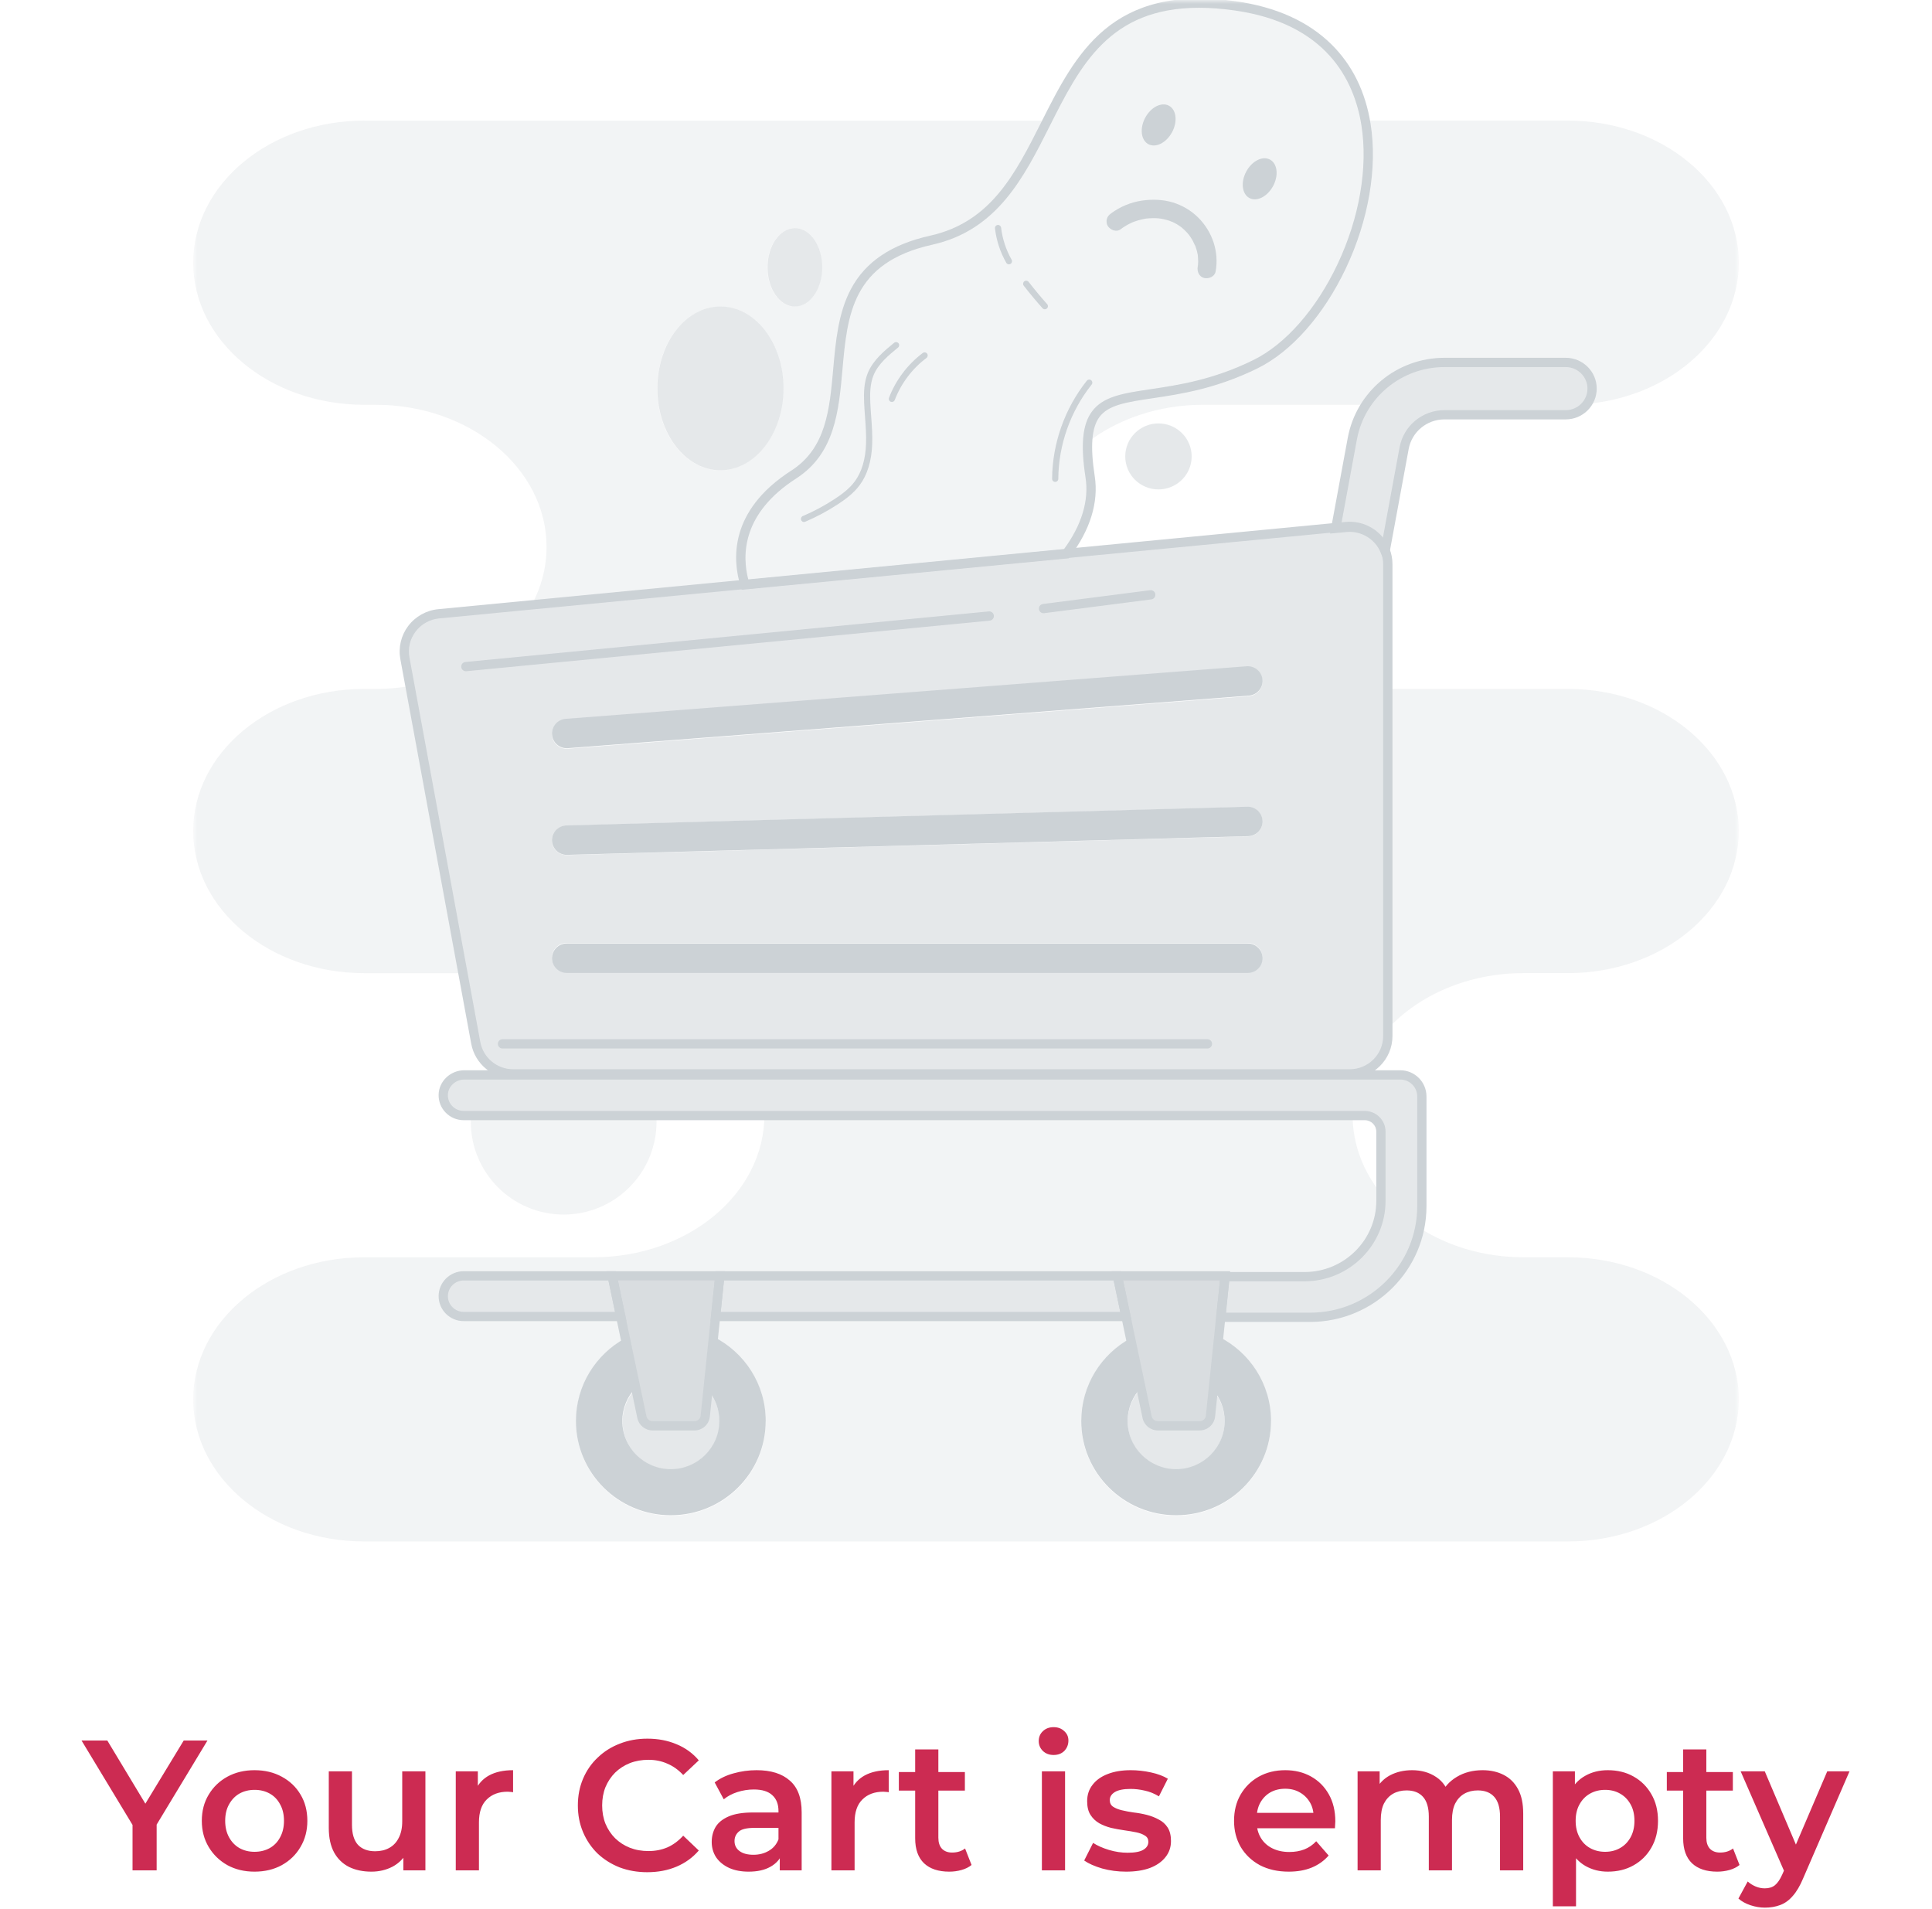 <svg width="250" height="247" viewBox="0 0 250 247" fill="none" xmlns="http://www.w3.org/2000/svg">
<mask id="mask0_386_108240" style="mask-type:luminance" maskUnits="userSpaceOnUse" x="25" y="0" width="200" height="200">
<path d="M225 0H25V200H225V0Z" fill="white"/>
</mask>
<g mask="url(#mask0_386_108240)">
<g opacity="0.25">
<path d="M218.52 20.991C214.516 17.662 208.988 15.605 202.88 15.605H176.67C178.86 27.489 171.43 42.717 162.442 47.135C149.702 53.393 141.106 48.549 140.732 57.221C144.67 54.207 149.926 52.371 155.698 52.371H176.716C178.89 49.013 182.682 46.845 186.91 46.845H202.608C204.488 46.845 206.016 48.363 206.016 50.233C206.016 50.991 205.766 51.689 205.34 52.257C216.4 51.245 225.002 43.453 225.002 33.989C225.002 28.911 222.524 24.316 218.522 20.991H218.52ZM218.52 94.523C214.516 91.195 208.988 89.137 202.88 89.137H179.576V133.125C183.616 128.737 189.984 125.909 197.146 125.909H202.878C215.092 125.909 224.996 117.679 224.996 107.523C224.996 102.447 222.518 97.849 218.516 94.523H218.52ZM218.52 168.061C214.516 164.733 208.988 162.675 202.88 162.675H197.148C192.084 162.675 187.422 161.261 183.692 158.881C182.35 165.439 176.51 170.379 169.514 170.379H157.97L157.696 173.021C161.706 175.027 164.46 179.157 164.46 183.925C164.46 190.663 158.96 196.123 152.18 196.123C145.4 196.123 139.902 190.663 139.902 183.925C139.902 179.309 142.486 175.289 146.292 173.215L145.696 170.379H92.598L92.324 173.021C96.338 175.027 99.088 179.157 99.088 183.925C99.088 190.663 93.588 196.123 86.808 196.123C80.028 196.123 74.53 190.663 74.53 183.925C74.53 179.309 77.114 175.289 80.92 173.215L80.324 170.379H60.002C59.27 170.379 58.608 170.085 58.13 169.607C57.65 169.131 57.354 168.473 57.354 167.747C57.354 166.295 58.538 165.117 60.002 165.117H168.81C174.266 165.117 178.69 160.719 178.69 155.301V154.419C176.376 151.515 175.03 148.035 175.03 144.291V144.273H98.91V144.291C98.91 154.445 89.006 162.677 76.792 162.677H47.118C34.904 162.677 25 170.907 25 181.063C25 186.139 27.478 190.733 31.48 194.059C35.484 197.389 41.012 199.445 47.12 199.445H202.882C215.096 199.445 225 191.215 225 181.065C225 175.987 222.522 171.391 218.52 168.065V168.061ZM174.644 139.013H175.952C175.974 138.947 175.998 138.885 176.022 138.819C175.584 138.945 175.122 139.013 174.642 139.013H174.644ZM47.118 15.607C34.904 15.607 25 23.837 25 33.989C25 39.065 27.478 43.659 31.48 46.987C35.484 50.315 41.012 52.373 47.12 52.373H48.604C54.712 52.373 60.242 54.433 64.244 57.759C68.25 61.087 70.724 65.681 70.724 70.759C70.724 73.457 70.024 76.021 68.768 78.329L96.406 75.671C95.42 72.487 94.936 66.409 102.718 61.405C113.816 54.271 101.574 35.299 120.506 31.085C128.844 29.229 132.118 22.367 135.526 15.61H47.118V15.607ZM93.194 60.865C88.69 60.865 85.036 56.119 85.036 50.265C85.036 44.411 88.69 39.667 93.194 39.667C97.698 39.667 101.354 44.413 101.354 50.265C101.354 56.117 97.7 60.865 93.194 60.865ZM102.824 39.667C100.87 39.667 99.288 37.397 99.288 34.595C99.288 31.793 100.872 29.523 102.824 29.523C104.776 29.523 106.36 31.793 106.36 34.595C106.36 37.397 104.776 39.667 102.824 39.667ZM53.038 88.767C51.606 89.013 50.122 89.139 48.602 89.139H47.118C34.904 89.139 25 97.369 25 107.525C25 112.601 27.478 117.199 31.48 120.525C35.484 123.853 41.012 125.911 47.12 125.911H59.884L53.04 88.767H53.038Z" fill="#CCD2D6"/>
<path d="M66.444 138.935H62.67C62.888 138.567 63.13 138.215 63.386 137.875C64.232 138.541 65.3 138.935 66.446 138.935H66.444Z" fill="#CCD2D6"/>
<path d="M84.956 145.129C84.956 151.767 79.576 157.147 72.938 157.147C66.3 157.147 60.922 151.767 60.922 145.129C60.922 144.821 60.934 144.517 60.956 144.215H84.922C84.944 144.517 84.956 144.821 84.956 145.129Z" fill="#CCD2D6"/>
</g>
<g opacity="0.5">
<path d="M179.22 71.265C178.438 69.301 176.416 67.973 174.158 68.191L172.832 68.317L172.697 68.329L137.957 71.669L96.391 75.665L56.753 79.475C53.877 79.753 51.857 82.413 52.377 85.235L61.547 134.991C61.977 137.319 64.019 139.009 66.399 139.009H174.632C177.356 139.009 179.564 136.815 179.564 134.109V73.065C179.564 72.427 179.442 71.821 179.218 71.263L179.22 71.265ZM73.183 93.077L161.303 86.273C162.355 86.193 163.281 86.975 163.363 88.025C163.443 89.073 162.655 89.989 161.599 90.071L73.481 96.873C73.429 96.877 73.379 96.879 73.329 96.879C72.339 96.879 71.497 96.121 71.421 95.123C71.337 94.073 72.129 93.157 73.183 93.077ZM73.279 106.827L161.399 104.407C162.455 104.371 163.337 105.207 163.367 106.259C163.397 107.311 162.561 108.187 161.503 108.217L73.385 110.635C73.365 110.637 73.349 110.637 73.329 110.637C72.295 110.637 71.443 109.817 71.413 108.783C71.385 107.733 72.219 106.857 73.277 106.827H73.279ZM161.453 125.821H73.331C72.273 125.821 71.413 124.967 71.413 123.915C71.413 122.863 72.271 122.009 73.331 122.009H161.451C162.509 122.009 163.369 122.863 163.369 123.915C163.369 124.967 162.511 125.821 161.451 125.821H161.453Z" fill="#CCD2D6"/>
</g>
<path d="M174.649 139.549H66.415C63.745 139.549 61.457 137.653 60.975 135.043L51.805 85.285C51.527 83.781 51.897 82.219 52.821 80.995C53.751 79.761 55.171 78.969 56.715 78.819L174.121 67.533C176.557 67.297 178.893 68.713 179.797 70.979C180.055 71.619 180.185 72.301 180.185 73.003V134.047C180.185 137.079 177.703 139.545 174.653 139.545L174.649 139.549ZM174.649 68.709C174.511 68.709 174.373 68.715 174.233 68.729L172.767 68.869L56.827 80.015C55.617 80.131 54.505 80.753 53.777 81.719C53.045 82.689 52.765 83.879 52.983 85.069L62.153 134.825C62.531 136.867 64.323 138.349 66.413 138.349H174.649C177.039 138.349 178.981 136.421 178.981 134.051V73.007C178.981 72.459 178.879 71.927 178.679 71.429C178.023 69.783 176.403 68.711 174.649 68.711V68.709Z" fill="#CCD2D6"/>
<g opacity="0.5">
<path d="M79.188 165.102L80.294 170.362H59.972C59.242 170.362 58.578 170.068 58.1 169.592C57.622 169.116 57.324 168.46 57.324 167.732C57.324 166.28 58.508 165.102 59.972 165.102H79.188Z" fill="#CCD2D6"/>
</g>
<g opacity="0.5">
<path d="M144.603 165.102L145.709 170.364H92.611L93.155 165.102H144.603Z" fill="#CCD2D6"/>
</g>
<g opacity="0.5">
<path d="M183.955 141.796V156.002C183.955 163.938 177.475 170.376 169.487 170.376H157.943L158.487 165.116H168.777C174.233 165.116 178.657 160.718 178.657 155.3V146.354C178.657 145.204 177.721 144.272 176.563 144.272H59.973C58.495 144.272 57.297 143.068 57.325 141.592C57.351 140.144 58.601 139.012 60.061 139.012H181.153C182.699 139.012 183.955 140.26 183.955 141.796Z" fill="#CCD2D6"/>
</g>
<path d="M81.068 170.937H60.006C59.138 170.937 58.324 170.601 57.71 169.993C57.096 169.383 56.758 168.571 56.758 167.707C56.758 165.927 58.216 164.477 60.006 164.477H79.71L81.068 170.937ZM60.006 165.677C58.876 165.677 57.958 166.587 57.958 167.707C57.958 168.249 58.17 168.759 58.556 169.143C58.942 169.527 59.458 169.739 60.006 169.739H79.59L78.736 165.679H60.006V165.677Z" fill="#CCD2D6"/>
<path d="M146.438 170.937H91.934L92.604 164.477H145.08L146.438 170.937ZM93.266 169.737H144.96L144.106 165.677H93.686L93.266 169.737Z" fill="#CCD2D6"/>
<path d="M169.52 171.043H157.312L157.982 164.583H168.814C173.93 164.583 178.094 160.449 178.094 155.367V146.421C178.094 145.603 177.424 144.939 176.6 144.939H60.004C59.122 144.939 58.296 144.593 57.68 143.965C57.068 143.343 56.74 142.519 56.756 141.647C56.788 139.899 58.284 138.477 60.092 138.477H181.184C183.06 138.477 184.586 139.995 184.586 141.861V156.067C184.586 164.325 177.826 171.041 169.518 171.041L169.52 171.043ZM158.642 169.843H169.52C177.166 169.843 183.388 163.663 183.388 156.069V141.863C183.388 140.659 182.4 139.679 181.186 139.679H60.092C58.934 139.679 57.976 140.573 57.956 141.671C57.946 142.217 58.152 142.735 58.536 143.125C58.926 143.521 59.446 143.739 60.004 143.739H176.596C178.082 143.739 179.29 144.943 179.29 146.421V155.367C179.29 161.111 174.588 165.783 168.81 165.783H159.06L158.64 169.843H158.642Z" fill="#CCD2D6"/>
<path d="M99.081 183.857C99.081 190.595 93.581 196.055 86.801 196.055C80.021 196.055 74.523 190.595 74.523 183.857C74.523 179.241 77.107 175.221 80.913 173.147L82.263 179.557C81.187 180.675 80.527 182.191 80.527 183.857C80.527 187.293 83.343 190.091 86.803 190.091C90.263 190.091 93.081 187.293 93.081 183.857C93.081 182.329 92.527 180.929 91.605 179.847L92.321 172.953C96.335 174.959 99.085 179.089 99.085 183.857H99.081Z" fill="#CCD2D6"/>
<g opacity="0.5">
<path d="M93.115 183.929C93.115 187.365 90.301 190.163 86.837 190.163C83.373 190.163 80.561 187.365 80.561 183.929C80.561 182.263 81.222 180.747 82.296 179.629L83.093 183.413C83.228 184.059 83.805 184.525 84.472 184.525H89.888C90.611 184.525 91.215 183.985 91.288 183.267L91.637 179.917C92.559 180.999 93.112 182.401 93.112 183.927L93.115 183.929Z" fill="#CCD2D6"/>
</g>
<g opacity="0.75">
<path d="M93.125 165.102L92.579 170.362L92.305 173.004L91.589 179.896L91.241 183.246C91.167 183.962 90.561 184.504 89.839 184.504H84.423C83.757 184.504 83.179 184.038 83.043 183.39L82.249 179.608L80.901 173.198L80.305 170.362L79.199 165.102H93.125Z" fill="#CCD2D6"/>
</g>
<path d="M164.47 183.857C164.47 190.595 158.97 196.055 152.19 196.055C145.41 196.055 139.912 190.595 139.912 183.857C139.912 179.241 142.496 175.221 146.302 173.147L147.65 179.557C146.574 180.675 145.916 182.191 145.916 183.857C145.916 187.293 148.732 190.091 152.192 190.091C155.652 190.091 158.47 187.293 158.47 183.857C158.47 182.329 157.916 180.929 156.994 179.847L157.71 172.953C161.72 174.959 164.474 179.089 164.474 183.857H164.47Z" fill="#CCD2D6"/>
<g opacity="0.5">
<path d="M158.47 183.929C158.47 187.365 155.654 190.163 152.192 190.163C148.73 190.163 145.916 187.365 145.916 183.929C145.916 182.263 146.576 180.747 147.65 179.629L148.446 183.413C148.582 184.059 149.162 184.525 149.828 184.525H155.242C155.964 184.525 156.57 183.985 156.646 183.267L156.994 179.917C157.916 180.999 158.47 182.401 158.47 183.927V183.929Z" fill="#CCD2D6"/>
</g>
<g opacity="0.75">
<path d="M158.547 165.102L158.003 170.362L157.729 173.004L157.013 179.898L156.665 183.248C156.589 183.966 155.983 184.506 155.261 184.506H149.847C149.181 184.506 148.601 184.042 148.465 183.394L147.669 179.61L146.321 173.2L145.725 170.364L144.619 165.104H158.547V165.102Z" fill="#CCD2D6"/>
</g>
<path d="M89.857 185.079H84.441C83.495 185.079 82.667 184.411 82.473 183.489L78.475 164.477H93.807L91.855 183.285C91.749 184.309 90.889 185.081 89.857 185.081V185.079ZM79.955 165.677L83.649 183.243C83.727 183.611 84.061 183.879 84.443 183.879H89.859C90.275 183.879 90.621 183.569 90.665 183.159L92.479 165.675H79.957L79.955 165.677Z" fill="#CCD2D6"/>
<path d="M155.234 185.079H149.82C148.874 185.079 148.044 184.411 147.852 183.491L143.854 164.477H159.186L157.234 183.283C157.126 184.307 156.266 185.079 155.234 185.079ZM145.332 165.677L149.026 183.245C149.104 183.613 149.438 183.879 149.82 183.879H155.234C155.65 183.879 155.998 183.569 156.04 183.159L157.854 165.677H145.332Z" fill="#CCD2D6"/>
<path d="M161.608 90.003L73.49 96.805C73.438 96.809 73.388 96.811 73.338 96.811C72.348 96.811 71.506 96.053 71.43 95.055C71.346 94.005 72.138 93.089 73.192 93.009L161.312 86.205C162.364 86.125 163.29 86.907 163.372 87.957C163.452 89.005 162.664 89.921 161.608 90.003Z" fill="#CCD2D6"/>
<path d="M163.377 106.232C163.407 107.284 162.571 108.16 161.513 108.19L73.395 110.608C73.375 110.61 73.359 110.61 73.339 110.61C72.305 110.61 71.453 109.79 71.423 108.756C71.395 107.706 72.229 106.83 73.287 106.8L161.407 104.38C162.463 104.344 163.345 105.18 163.375 106.232H163.377Z" fill="#CCD2D6"/>
<path d="M163.38 123.98C163.38 125.032 162.522 125.886 161.462 125.886H73.342C72.284 125.886 71.424 125.032 71.424 123.98C71.424 122.928 72.282 122.074 73.342 122.074H161.462C162.52 122.074 163.38 122.928 163.38 123.98Z" fill="#CCD2D6"/>
<g opacity="0.5">
<path d="M206.018 50.24C206.018 52.112 204.49 53.626 202.61 53.626H186.912C184.352 53.626 182.158 55.442 181.696 57.944L179.236 71.272C178.454 69.308 176.432 67.98 174.174 68.198L172.848 68.323L174.992 56.72C176.046 51.002 181.062 46.852 186.912 46.852H202.61C204.492 46.852 206.018 48.368 206.018 50.238V50.24Z" fill="#CCD2D6"/>
</g>
<path d="M179.445 73.469L178.675 71.535C177.969 69.761 176.139 68.651 174.229 68.837L172.111 69.039L174.399 56.653C175.507 50.651 180.767 46.293 186.909 46.293H202.607C204.817 46.293 206.615 48.081 206.615 50.279C206.615 52.477 204.817 54.265 202.607 54.265H186.909C184.639 54.265 182.693 55.875 182.283 58.093L179.445 73.467V73.469ZM174.643 67.617C176.315 67.617 177.893 68.381 178.933 69.641L181.105 57.877C181.619 55.091 184.061 53.067 186.911 53.067H202.609C204.157 53.067 205.417 51.817 205.417 50.281C205.417 48.745 204.157 47.495 202.609 47.495H186.911C181.349 47.495 176.583 51.439 175.581 56.873L173.583 67.695L174.117 67.643C174.293 67.625 174.471 67.617 174.645 67.617H174.643Z" fill="#CCD2D6"/>
<path d="M60.284 86.848C59.978 86.848 59.718 86.616 59.688 86.306C59.656 85.976 59.898 85.682 60.228 85.652L127.95 79.108C128.28 79.076 128.574 79.318 128.606 79.648C128.638 79.978 128.396 80.272 128.066 80.302L60.344 86.846C60.324 86.846 60.304 86.848 60.286 86.848H60.284Z" fill="#CCD2D6"/>
<path d="M135.034 79.344C134.736 79.344 134.478 79.124 134.44 78.82C134.398 78.492 134.63 78.19 134.958 78.148L148.828 76.364C149.156 76.322 149.458 76.554 149.5 76.882C149.542 77.21 149.31 77.512 148.982 77.554L135.112 79.338C135.086 79.342 135.06 79.342 135.034 79.342V79.344Z" fill="#CCD2D6"/>
<path d="M156.242 135.661H65.022C64.69 135.661 64.422 135.393 64.422 135.061C64.422 134.729 64.69 134.461 65.022 134.461H156.242C156.574 134.461 156.842 134.729 156.842 135.061C156.842 135.393 156.574 135.661 156.242 135.661Z" fill="#CCD2D6"/>
<g opacity="0.25">
<path d="M162.425 47.124C147.901 54.258 138.763 46.962 141.047 61.718C141.567 65.08 140.335 68.524 137.951 71.662L96.385 75.658C95.401 72.472 94.917 66.394 102.697 61.39C113.795 54.256 101.555 35.286 120.485 31.07C139.415 26.854 132.235 -3.142 159.813 0.75C187.389 4.64 176.947 39.988 162.423 47.12L162.425 47.124Z" fill="#CCD2D6"/>
</g>
<path d="M95.972 76.307L95.828 75.841C94.796 72.499 94.273 66.111 102.39 60.891C106.902 57.991 107.348 53.007 107.818 47.731C108.136 44.173 108.464 40.495 110.112 37.397C111.988 33.869 115.344 31.611 120.372 30.491C128.234 28.739 131.394 22.461 134.742 15.813C139.18 6.999 143.77 -2.115 159.916 0.163C165.128 0.899 169.294 2.779 172.3 5.751C174.99 8.413 176.692 11.869 177.354 16.025C178.258 21.685 177.098 28.483 174.174 34.675C171.298 40.765 167.118 45.501 162.708 47.667C157.33 50.309 152.76 50.991 149.09 51.537C145.8 52.027 143.424 52.383 142.258 53.967C141.252 55.333 141.062 57.767 141.66 61.629C142.178 64.983 141.068 68.579 138.45 72.029L138.292 72.239L95.978 76.307H95.972ZM155.146 1.007C143.538 1.007 139.772 8.485 135.812 16.353C132.486 22.957 129.048 29.787 120.632 31.663C110.248 33.975 109.648 40.709 109.012 47.837C108.536 53.169 108.044 58.683 103.038 61.901C95.957 66.455 96.016 71.899 96.84 75.019L137.646 71.095C139.952 67.977 140.928 64.773 140.47 61.813C139.812 57.557 140.064 54.917 141.288 53.255C142.75 51.269 145.334 50.883 148.91 50.351C152.5 49.815 156.966 49.149 162.176 46.589C166.348 44.541 170.324 40.011 173.086 34.161C175.91 28.183 177.032 21.641 176.166 16.213C175.232 10.359 171.624 3.027 159.746 1.351C158.088 1.117 156.558 1.007 155.146 1.007Z" fill="#CCD2D6"/>
<path d="M151.67 17.096C152.405 15.722 152.222 14.191 151.261 13.677C150.299 13.163 148.924 13.86 148.189 15.235C147.454 16.609 147.637 18.14 148.599 18.654C149.56 19.169 150.935 18.471 151.67 17.096Z" fill="#CCD2D6"/>
<path d="M164.742 24.065C165.478 22.691 165.294 21.16 164.333 20.646C163.371 20.132 161.996 20.829 161.261 22.203C160.526 23.578 160.71 25.108 161.671 25.622C162.632 26.137 164.007 25.44 164.742 24.065Z" fill="#CCD2D6"/>
<path d="M144.996 29.672C145.45 29.334 145.938 29.042 146.452 28.806C146.5 28.784 146.698 28.746 146.522 28.774C146.346 28.802 146.55 28.764 146.594 28.746C146.714 28.7 146.836 28.656 146.958 28.614C147.226 28.524 147.5 28.446 147.776 28.384C147.914 28.352 148.054 28.324 148.192 28.3C148.256 28.29 148.32 28.28 148.382 28.27C148.656 28.226 148.094 28.298 148.37 28.274C148.646 28.25 148.932 28.226 149.216 28.224C149.472 28.224 149.728 28.234 149.984 28.258C150.05 28.264 150.146 28.292 150.212 28.282C150.012 28.31 150.002 28.25 150.12 28.272C150.272 28.298 150.422 28.324 150.572 28.356C150.846 28.416 151.118 28.492 151.382 28.586C151.452 28.61 151.684 28.744 151.74 28.722C151.676 28.746 151.514 28.62 151.666 28.692C151.758 28.736 151.85 28.778 151.94 28.824C152.154 28.932 152.36 29.054 152.56 29.186C152.66 29.252 152.756 29.322 152.854 29.392C153.066 29.542 152.64 29.212 152.838 29.38C152.892 29.426 152.948 29.472 153.004 29.518C153.204 29.69 153.392 29.874 153.572 30.068C153.654 30.156 153.732 30.246 153.808 30.338C153.838 30.374 153.868 30.412 153.898 30.45C153.976 30.55 153.958 30.526 153.842 30.378C153.87 30.416 153.898 30.454 153.926 30.494C154.066 30.688 154.194 30.89 154.314 31.098C154.444 31.322 154.53 31.584 154.666 31.802C154.498 31.54 154.614 31.68 154.654 31.78C154.68 31.846 154.704 31.914 154.728 31.98C154.774 32.114 154.818 32.25 154.856 32.388C154.894 32.526 154.928 32.662 154.956 32.802C154.97 32.872 154.984 32.942 154.996 33.012C155.004 33.058 155.012 33.106 155.018 33.152L154.994 32.974C155.004 33.27 155.048 33.56 155.042 33.858C155.04 34 155.032 34.142 155.018 34.284C155.012 34.342 155 34.402 154.998 34.46C155.004 34.084 155.004 34.392 154.986 34.494C154.872 35.11 155.154 35.818 155.824 35.97C156.412 36.104 157.178 35.792 157.3 35.132C157.766 32.594 156.886 29.988 155.066 28.168C154.138 27.24 152.982 26.558 151.726 26.182C150.47 25.806 149.072 25.762 147.74 25.96C146.326 26.17 144.926 26.75 143.78 27.604C143.52 27.798 143.318 27.996 143.228 28.322C143.148 28.61 143.184 28.992 143.348 29.246C143.668 29.742 144.452 30.078 144.99 29.676L144.996 29.672Z" fill="#CCD2D6"/>
<path d="M104.039 67.54C103.883 67.54 103.735 67.448 103.671 67.296C103.585 67.092 103.679 66.858 103.883 66.772C105.329 66.156 106.727 65.406 108.037 64.544C108.853 64.006 109.883 63.266 110.603 62.296C111.501 61.086 111.993 59.446 112.065 57.418C112.105 56.278 112.019 55.11 111.937 53.982C111.891 53.35 111.843 52.696 111.815 52.048C111.767 50.87 111.787 49.496 112.295 48.256C112.983 46.574 114.491 45.342 115.701 44.352C115.871 44.212 116.123 44.238 116.263 44.408C116.403 44.578 116.377 44.83 116.207 44.97C115.007 45.95 113.647 47.062 113.035 48.558C112.585 49.658 112.569 50.922 112.613 52.014C112.639 52.648 112.687 53.294 112.733 53.92C112.817 55.072 112.905 56.262 112.863 57.444C112.785 59.636 112.239 61.428 111.243 62.77C110.449 63.84 109.347 64.636 108.475 65.21C107.123 66.1 105.683 66.872 104.193 67.506C104.141 67.528 104.089 67.538 104.037 67.538L104.039 67.54Z" fill="#CCD2D6"/>
<path d="M115.41 52.011C115.362 52.011 115.314 52.003 115.268 51.985C115.062 51.907 114.958 51.675 115.036 51.469C115.9 49.195 117.452 47.137 119.406 45.673C119.582 45.541 119.834 45.577 119.966 45.753C120.098 45.929 120.062 46.181 119.886 46.313C118.052 47.685 116.596 49.617 115.784 51.751C115.724 51.911 115.572 52.009 115.41 52.009V52.011Z" fill="#CCD2D6"/>
<path d="M130.557 34.2C130.419 34.2 130.283 34.128 130.209 33.998C129.433 32.64 128.929 31.104 128.749 29.552C128.723 29.332 128.881 29.134 129.101 29.108C129.319 29.084 129.519 29.24 129.545 29.46C129.711 30.904 130.181 32.336 130.903 33.6C131.013 33.792 130.945 34.036 130.755 34.146C130.693 34.182 130.625 34.198 130.557 34.198V34.2Z" fill="#CCD2D6"/>
<path d="M135.203 40.019C135.093 40.019 134.983 39.973 134.903 39.885C134.065 38.943 133.247 37.961 132.471 36.963C132.335 36.789 132.367 36.537 132.541 36.401C132.715 36.265 132.967 36.297 133.103 36.471C133.869 37.455 134.675 38.425 135.501 39.353C135.647 39.519 135.633 39.771 135.467 39.917C135.391 39.985 135.295 40.019 135.201 40.019H135.203Z" fill="#CCD2D6"/>
<path d="M136.543 62.352H136.539C136.319 62.352 136.141 62.17 136.143 61.948C136.177 57.364 137.773 52.858 140.633 49.26C140.771 49.088 141.023 49.058 141.195 49.196C141.367 49.334 141.397 49.586 141.259 49.758C138.509 53.216 136.977 57.548 136.943 61.954C136.943 62.174 136.763 62.35 136.543 62.35V62.352Z" fill="#CCD2D6"/>
<g opacity="0.5">
<path d="M93.219 60.852C97.725 60.852 101.379 56.108 101.379 50.254C101.379 44.401 97.725 39.656 93.219 39.656C88.712 39.656 85.059 44.401 85.059 50.254C85.059 56.108 88.712 60.852 93.219 60.852Z" fill="#CCD2D6"/>
</g>
<g opacity="0.5">
<path d="M102.852 39.663C104.805 39.663 106.388 37.393 106.388 34.592C106.388 31.79 104.805 29.52 102.852 29.52C100.9 29.52 99.316 31.79 99.316 34.592C99.316 37.393 100.9 39.663 102.852 39.663Z" fill="#CCD2D6"/>
</g>
<g opacity="0.5">
<path d="M149.903 63.325C152.277 63.325 154.201 61.414 154.201 59.055C154.201 56.697 152.277 54.785 149.903 54.785C147.53 54.785 145.605 56.697 145.605 59.055C145.605 61.414 147.53 63.325 149.903 63.325Z" fill="#CCD2D6"/>
</g>
</g>
<path d="M17.15 242V235.352L17.846 237.272L10.55 225.2H13.886L19.742 234.92H17.87L23.774 225.2H26.846L19.55 237.272L20.27 235.352V242H17.15ZM32.931 242.168C31.619 242.168 30.451 241.888 29.427 241.328C28.403 240.752 27.595 239.968 27.003 238.976C26.411 237.984 26.115 236.856 26.115 235.592C26.115 234.312 26.411 233.184 27.003 232.208C27.595 231.216 28.403 230.44 29.427 229.88C30.451 229.32 31.619 229.04 32.931 229.04C34.259 229.04 35.435 229.32 36.459 229.88C37.499 230.44 38.307 231.208 38.883 232.184C39.475 233.16 39.771 234.296 39.771 235.592C39.771 236.856 39.475 237.984 38.883 238.976C38.307 239.968 37.499 240.752 36.459 241.328C35.435 241.888 34.259 242.168 32.931 242.168ZM32.931 239.6C33.667 239.6 34.323 239.44 34.899 239.12C35.475 238.8 35.923 238.336 36.243 237.728C36.579 237.12 36.747 236.408 36.747 235.592C36.747 234.76 36.579 234.048 36.243 233.456C35.923 232.848 35.475 232.384 34.899 232.064C34.323 231.744 33.675 231.584 32.955 231.584C32.219 231.584 31.563 231.744 30.987 232.064C30.427 232.384 29.979 232.848 29.643 233.456C29.307 234.048 29.139 234.76 29.139 235.592C29.139 236.408 29.307 237.12 29.643 237.728C29.979 238.336 30.427 238.8 30.987 239.12C31.563 239.44 32.211 239.6 32.931 239.6ZM48.064 242.168C46.976 242.168 46.016 241.968 45.184 241.568C44.352 241.152 43.704 240.528 43.24 239.696C42.776 238.848 42.544 237.784 42.544 236.504V229.184H45.544V236.096C45.544 237.248 45.8 238.112 46.312 238.688C46.84 239.248 47.584 239.528 48.544 239.528C49.248 239.528 49.856 239.384 50.368 239.096C50.896 238.808 51.304 238.376 51.592 237.8C51.896 237.224 52.048 236.512 52.048 235.664V229.184H55.048V242H52.192V238.544L52.696 239.6C52.264 240.432 51.632 241.072 50.8 241.52C49.968 241.952 49.056 242.168 48.064 242.168ZM58.976 242V229.184H61.832V232.712L61.496 231.68C61.88 230.816 62.48 230.16 63.296 229.712C64.128 229.264 65.16 229.04 66.392 229.04V231.896C66.264 231.864 66.144 231.848 66.032 231.848C65.92 231.832 65.808 231.824 65.696 231.824C64.56 231.824 63.656 232.16 62.984 232.832C62.312 233.488 61.976 234.472 61.976 235.784V242H58.976ZM83.751 242.24C82.471 242.24 81.279 242.032 80.175 241.616C79.087 241.184 78.135 240.584 77.319 239.816C76.519 239.032 75.895 238.112 75.447 237.056C74.999 236 74.775 234.848 74.775 233.6C74.775 232.352 74.999 231.2 75.447 230.144C75.895 229.088 76.527 228.176 77.343 227.408C78.159 226.624 79.111 226.024 80.199 225.608C81.287 225.176 82.479 224.96 83.775 224.96C85.151 224.96 86.407 225.2 87.543 225.68C88.679 226.144 89.639 226.84 90.423 227.768L88.407 229.664C87.799 229.008 87.119 228.52 86.367 228.2C85.615 227.864 84.799 227.696 83.919 227.696C83.039 227.696 82.231 227.84 81.495 228.128C80.775 228.416 80.143 228.824 79.599 229.352C79.071 229.88 78.655 230.504 78.351 231.224C78.063 231.944 77.919 232.736 77.919 233.6C77.919 234.464 78.063 235.256 78.351 235.976C78.655 236.696 79.071 237.32 79.599 237.848C80.143 238.376 80.775 238.784 81.495 239.072C82.231 239.36 83.039 239.504 83.919 239.504C84.799 239.504 85.615 239.344 86.367 239.024C87.119 238.688 87.799 238.184 88.407 237.512L90.423 239.432C89.639 240.344 88.679 241.04 87.543 241.52C86.407 242 85.143 242.24 83.751 242.24ZM100.903 242V239.408L100.735 238.856V234.32C100.735 233.44 100.471 232.76 99.943 232.28C99.415 231.784 98.615 231.536 97.543 231.536C96.823 231.536 96.111 231.648 95.407 231.872C94.719 232.096 94.135 232.408 93.655 232.808L92.479 230.624C93.167 230.096 93.983 229.704 94.927 229.448C95.887 229.176 96.879 229.04 97.903 229.04C99.759 229.04 101.191 229.488 102.199 230.384C103.223 231.264 103.735 232.632 103.735 234.488V242H100.903ZM96.871 242.168C95.911 242.168 95.071 242.008 94.351 241.688C93.631 241.352 93.071 240.896 92.671 240.32C92.287 239.728 92.095 239.064 92.095 238.328C92.095 237.608 92.263 236.96 92.599 236.384C92.951 235.808 93.519 235.352 94.303 235.016C95.087 234.68 96.127 234.512 97.423 234.512H101.143V236.504H97.639C96.615 236.504 95.927 236.672 95.575 237.008C95.223 237.328 95.047 237.728 95.047 238.208C95.047 238.752 95.263 239.184 95.695 239.504C96.127 239.824 96.727 239.984 97.495 239.984C98.231 239.984 98.887 239.816 99.463 239.48C100.055 239.144 100.479 238.648 100.735 237.992L101.239 239.792C100.951 240.544 100.431 241.128 99.679 241.544C98.943 241.96 98.007 242.168 96.871 242.168ZM107.585 242V229.184H110.441V232.712L110.105 231.68C110.489 230.816 111.089 230.16 111.905 229.712C112.737 229.264 113.769 229.04 115.001 229.04V231.896C114.873 231.864 114.753 231.848 114.641 231.848C114.529 231.832 114.417 231.824 114.305 231.824C113.169 231.824 112.265 232.16 111.593 232.832C110.921 233.488 110.585 234.472 110.585 235.784V242H107.585ZM122.839 242.168C121.431 242.168 120.343 241.808 119.575 241.088C118.807 240.352 118.423 239.272 118.423 237.848V226.352H121.423V237.776C121.423 238.384 121.575 238.856 121.879 239.192C122.199 239.528 122.639 239.696 123.199 239.696C123.871 239.696 124.431 239.52 124.879 239.168L125.719 241.304C125.367 241.592 124.935 241.808 124.423 241.952C123.911 242.096 123.383 242.168 122.839 242.168ZM116.311 231.68V229.28H124.855V231.68H116.311ZM134.82 242V229.184H137.82V242H134.82ZM136.332 227.072C135.772 227.072 135.308 226.896 134.94 226.544C134.588 226.192 134.412 225.768 134.412 225.272C134.412 224.76 134.588 224.336 134.94 224C135.308 223.648 135.772 223.472 136.332 223.472C136.892 223.472 137.348 223.64 137.7 223.976C138.068 224.296 138.252 224.704 138.252 225.2C138.252 225.728 138.076 226.176 137.724 226.544C137.372 226.896 136.908 227.072 136.332 227.072ZM145.717 242.168C144.645 242.168 143.613 242.032 142.621 241.76C141.645 241.472 140.869 241.128 140.293 240.728L141.445 238.448C142.021 238.816 142.709 239.12 143.509 239.36C144.309 239.6 145.109 239.72 145.909 239.72C146.853 239.72 147.533 239.592 147.949 239.336C148.381 239.08 148.597 238.736 148.597 238.304C148.597 237.952 148.453 237.688 148.165 237.512C147.877 237.32 147.501 237.176 147.037 237.08C146.573 236.984 146.053 236.896 145.477 236.816C144.917 236.736 144.349 236.632 143.773 236.504C143.213 236.36 142.701 236.16 142.237 235.904C141.773 235.632 141.397 235.272 141.109 234.824C140.821 234.376 140.677 233.784 140.677 233.048C140.677 232.232 140.909 231.528 141.373 230.936C141.837 230.328 142.485 229.864 143.317 229.544C144.165 229.208 145.165 229.04 146.317 229.04C147.181 229.04 148.053 229.136 148.933 229.328C149.813 229.52 150.541 229.792 151.117 230.144L149.965 232.424C149.357 232.056 148.741 231.808 148.117 231.68C147.509 231.536 146.901 231.464 146.293 231.464C145.381 231.464 144.701 231.6 144.253 231.872C143.821 232.144 143.605 232.488 143.605 232.904C143.605 233.288 143.749 233.576 144.037 233.768C144.325 233.96 144.701 234.112 145.165 234.224C145.629 234.336 146.141 234.432 146.701 234.512C147.277 234.576 147.845 234.68 148.405 234.824C148.965 234.968 149.477 235.168 149.941 235.424C150.421 235.664 150.805 236.008 151.093 236.456C151.381 236.904 151.525 237.488 151.525 238.208C151.525 239.008 151.285 239.704 150.805 240.296C150.341 240.888 149.677 241.352 148.813 241.688C147.949 242.008 146.917 242.168 145.717 242.168ZM166.765 242.168C165.341 242.168 164.093 241.888 163.021 241.328C161.965 240.752 161.141 239.968 160.549 238.976C159.973 237.984 159.685 236.856 159.685 235.592C159.685 234.312 159.965 233.184 160.525 232.208C161.101 231.216 161.885 230.44 162.877 229.88C163.885 229.32 165.029 229.04 166.309 229.04C167.557 229.04 168.669 229.312 169.645 229.856C170.621 230.4 171.389 231.168 171.949 232.16C172.509 233.152 172.789 234.32 172.789 235.664C172.789 235.792 172.781 235.936 172.765 236.096C172.765 236.256 172.757 236.408 172.741 236.552H162.061V234.56H171.157L169.981 235.184C169.997 234.448 169.845 233.8 169.525 233.24C169.205 232.68 168.765 232.24 168.205 231.92C167.661 231.6 167.029 231.44 166.309 231.44C165.573 231.44 164.925 231.6 164.365 231.92C163.821 232.24 163.389 232.688 163.069 233.264C162.765 233.824 162.613 234.488 162.613 235.256V235.736C162.613 236.504 162.789 237.184 163.141 237.776C163.493 238.368 163.989 238.824 164.629 239.144C165.269 239.464 166.005 239.624 166.837 239.624C167.557 239.624 168.205 239.512 168.781 239.288C169.357 239.064 169.869 238.712 170.317 238.232L171.925 240.08C171.349 240.752 170.621 241.272 169.741 241.64C168.877 241.992 167.885 242.168 166.765 242.168ZM191.847 229.04C192.871 229.04 193.775 229.24 194.559 229.64C195.359 230.04 195.983 230.656 196.431 231.488C196.879 232.304 197.103 233.36 197.103 234.656V242H194.103V235.04C194.103 233.904 193.855 233.056 193.359 232.496C192.863 231.936 192.151 231.656 191.223 231.656C190.567 231.656 189.983 231.8 189.471 232.088C188.975 232.376 188.583 232.8 188.295 233.36C188.023 233.92 187.887 234.632 187.887 235.496V242H184.887V235.04C184.887 233.904 184.639 233.056 184.143 232.496C183.647 231.936 182.935 231.656 182.007 231.656C181.351 231.656 180.767 231.8 180.255 232.088C179.759 232.376 179.367 232.8 179.079 233.36C178.807 233.92 178.671 234.632 178.671 235.496V242H175.671V229.184H178.527V232.592L178.023 231.584C178.455 230.752 179.079 230.12 179.895 229.688C180.727 229.256 181.671 229.04 182.727 229.04C183.927 229.04 184.967 229.336 185.847 229.928C186.743 230.52 187.335 231.416 187.623 232.616L186.447 232.208C186.863 231.248 187.551 230.48 188.511 229.904C189.471 229.328 190.583 229.04 191.847 229.04ZM208.041 242.168C207.001 242.168 206.049 241.928 205.185 241.448C204.337 240.968 203.657 240.248 203.145 239.288C202.649 238.312 202.401 237.08 202.401 235.592C202.401 234.088 202.641 232.856 203.121 231.896C203.617 230.936 204.289 230.224 205.137 229.76C205.985 229.28 206.953 229.04 208.041 229.04C209.305 229.04 210.417 229.312 211.377 229.856C212.353 230.4 213.121 231.16 213.681 232.136C214.257 233.112 214.545 234.264 214.545 235.592C214.545 236.92 214.257 238.08 213.681 239.072C213.121 240.048 212.353 240.808 211.377 241.352C210.417 241.896 209.305 242.168 208.041 242.168ZM200.937 246.656V229.184H203.793V232.208L203.697 235.616L203.937 239.024V246.656H200.937ZM207.705 239.6C208.425 239.6 209.065 239.44 209.625 239.12C210.201 238.8 210.657 238.336 210.993 237.728C211.329 237.12 211.497 236.408 211.497 235.592C211.497 234.76 211.329 234.048 210.993 233.456C210.657 232.848 210.201 232.384 209.625 232.064C209.065 231.744 208.425 231.584 207.705 231.584C206.985 231.584 206.337 231.744 205.761 232.064C205.185 232.384 204.729 232.848 204.393 233.456C204.057 234.048 203.889 234.76 203.889 235.592C203.889 236.408 204.057 237.12 204.393 237.728C204.729 238.336 205.185 238.8 205.761 239.12C206.337 239.44 206.985 239.6 207.705 239.6ZM222.214 242.168C220.806 242.168 219.718 241.808 218.95 241.088C218.182 240.352 217.798 239.272 217.798 237.848V226.352H220.798V237.776C220.798 238.384 220.95 238.856 221.254 239.192C221.574 239.528 222.014 239.696 222.574 239.696C223.246 239.696 223.806 239.52 224.254 239.168L225.094 241.304C224.742 241.592 224.31 241.808 223.798 241.952C223.286 242.096 222.758 242.168 222.214 242.168ZM215.686 231.68V229.28H224.23V231.68H215.686ZM228.383 246.824C227.759 246.824 227.135 246.72 226.511 246.512C225.887 246.304 225.367 246.016 224.951 245.648L226.151 243.44C226.455 243.712 226.799 243.928 227.183 244.088C227.567 244.248 227.959 244.328 228.359 244.328C228.903 244.328 229.343 244.192 229.679 243.92C230.015 243.648 230.327 243.192 230.615 242.552L231.359 240.872L231.599 240.512L236.447 229.184H239.327L233.327 243.032C232.927 243.992 232.479 244.752 231.983 245.312C231.503 245.872 230.959 246.264 230.351 246.488C229.759 246.712 229.103 246.824 228.383 246.824ZM231.023 242.456L225.239 229.184H228.359L233.063 240.248L231.023 242.456Z" fill="#CC2B52"/>
</svg>
